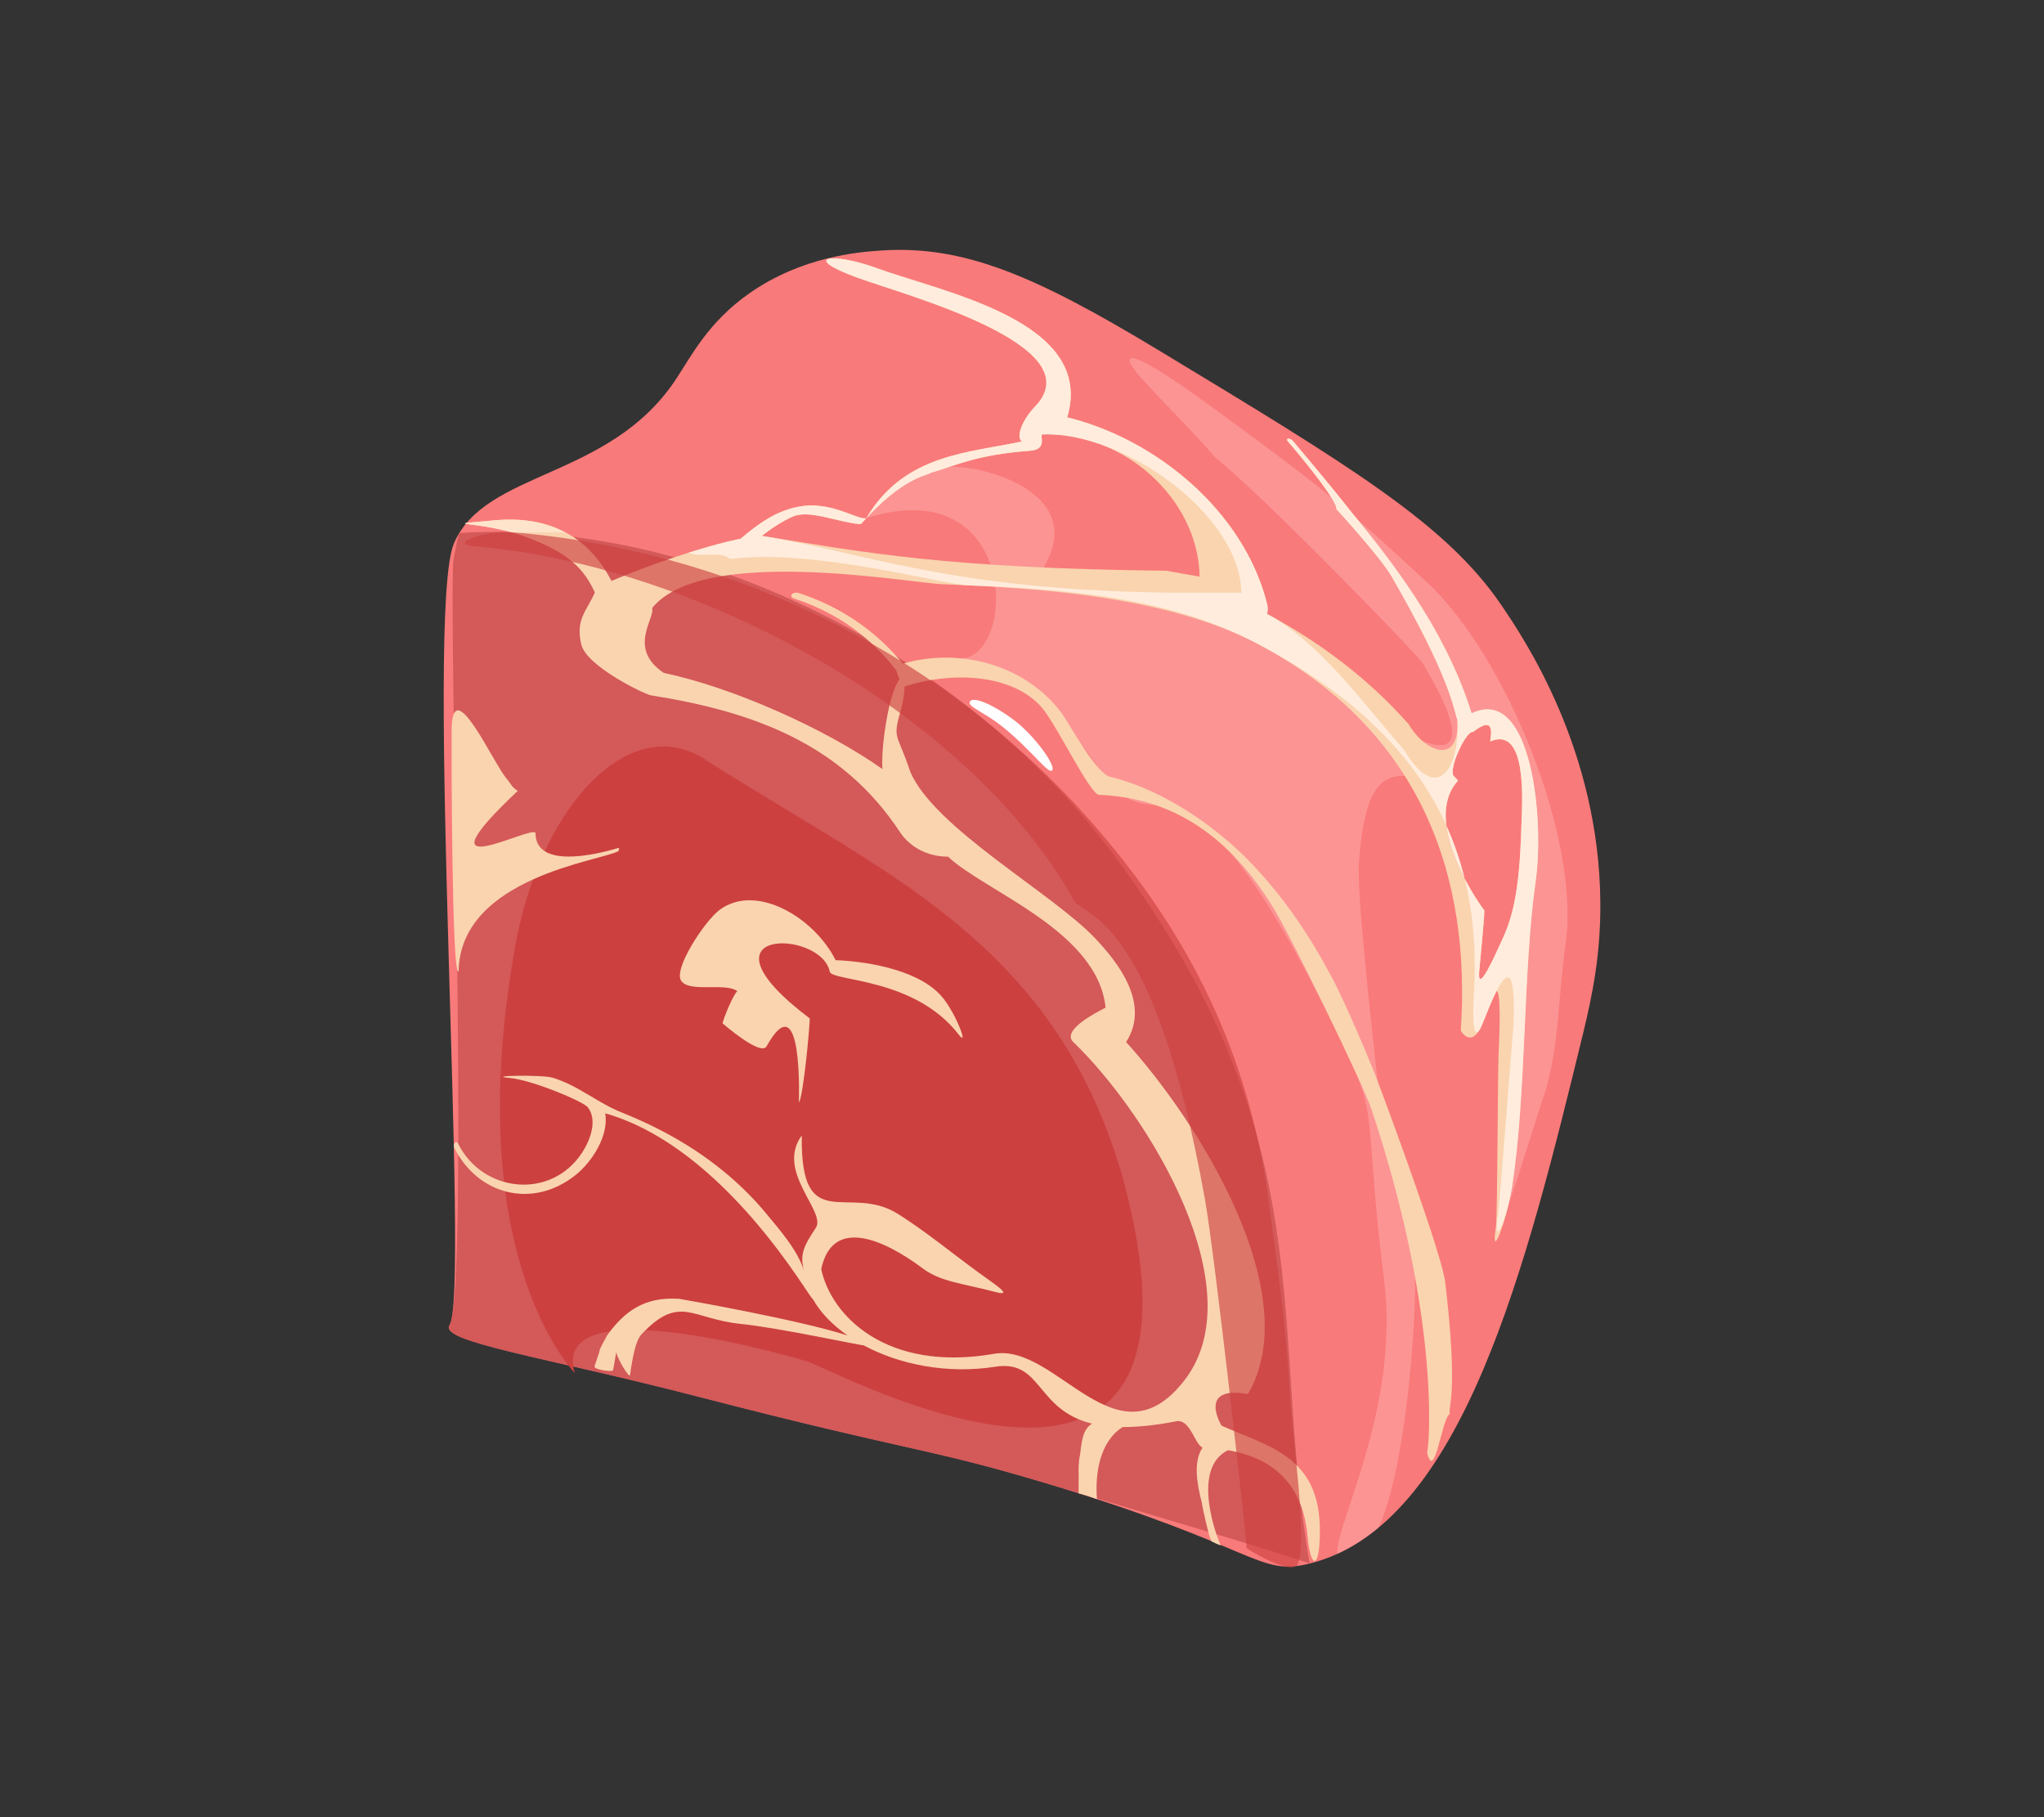 <?xml version="1.0" encoding="UTF-8"?>
<svg id="Layer_2" data-name="Layer 2" xmlns="http://www.w3.org/2000/svg" viewBox="0 0 540 480">
  <rect x="0" y="0" width="540" height="480" fill="#333333" stroke="none"/>
  <defs>
    <style>
      .cls-1 {
        fill: #f97a7a;
      }

      .cls-1, .cls-2, .cls-3, .cls-4, .cls-5, .cls-6, .cls-7, .cls-8, .cls-9, .cls-10 {
        stroke-width: 0px;
      }

      .cls-2 {
        opacity: .64;
      }

      .cls-2, .cls-6 {
        fill: #cc4040;
      }

      .cls-3 {
        fill: none;
      }

      .cls-4 {
        fill: #ffe4cc;
      }

      .cls-5 {
        fill: #fff;
      }

      .cls-7 {
        fill: #f9d4af;
      }

      .cls-8 {
        fill: #ffb0b0;
        opacity: .49;
      }

      .cls-9 {
        fill: #cc5252;
        opacity: .81;
      }

      .cls-10 {
        fill: #ffecdc;
      }
    </style>
  </defs>
  <g id="Layer_2-2" data-name="Layer 2">
    <g>
      <g>
        <path class="cls-1" d="M119.9,143.58c8.27-19.42,41-16.86,58.58-43.26,4.16-6.25,8.51-15.1,19.39-22.77,13.89-9.79,28.95-10.98,34.9-11.38,22.04-1.48,41.09,6.86,73.68,26.56,50.28,30.39,75.42,45.58,89.97,66.79,6.55,9.55,26.09,38.82,26.37,78.93.1,13.65-2.07,24.33-4.65,34.91-14.87,60.81-31.68,129.57-72.13,139.64-13.87,3.45-13.31-4.28-69.8-21.25-31.19-9.37-35.64-8.3-91.52-22.77-41.02-10.62-68.82-14.53-65.92-18.97,5.43-8.35-6.61-188.22,1.14-206.43Z"/>
        <path class="cls-8" d="M376.83,153.66c-23.98-22.26-29.66-26.3-55.81-45.53-26.89-19.76-24.7-13.76-18.89-7.59,5.34,5.9,13.74,14.19,18.89,20.29,11.84,9.21,53.45,52.07,54.83,54.35,17.4,28.94,2.57,24.46-14.12,12-55.81-41.65-77.52-27.72-86.01-37.28,10.5-17.78-10.73-24.84-19.18-26.17-9.54-1.51-19.68.41-27.65,13.11,39.89-12.48,39.89,35.52,25.4,37.11-1.67.18,19.7,4.16,35.55,28.44,16.69,25.57,19.36-15.92,59.71,62.85,16.52,32.26,9.78,21.84,16.12,73,4.22,33.98-13.28,65.15-12.31,72.18,3.83-1.75,7.42-4.1,10.81-6.91,7.14-15.09,10-53.8,9.65-66.22-.49-17.23-6.52-21.7-8.4-38.81-.83-7.55-7.16-60.86-6.41-70.62,1.84-23.88,7.48-26.28,23.08-19.85,1.91.73-1.64-19.47,12.48-18-.01.02,6.48,2.96,6.94,4.34,5.16,15.45,4.07,29.28,1.27,41.18-2.63,13.06-4.99,64.56-3.98,81.52.07,1.25,9.45-29.4,9.32-28.27,3.89-12.92,3.43-25.08,5.5-39.49,3.94-27.53-15.58-75.97-36.77-95.64Z"/>
        <path class="cls-9" d="M293.42,224.77c-39.37-52.14-109.14-87.82-172.02-83.98-.55.89-1.5,6.69-1.5,6.69-1.74,5.84,4.29,194.18-1.14,202.53-2.89,4.44,24.91,8.35,65.92,18.97,55.88,14.47,60.33,13.4,91.52,22.77,34.85,10.47,61.59,18.27,69.8,21.25-10.98-62.75,4.76-112.29-52.58-188.22Z"/>
        <path class="cls-6" d="M296.25,309.78c-18.42-61.89-63.16-79.04-110.82-109.7-19.37-11.41-41.62,12.38-48.76,46.91-13.11,69.21,5.01,104.02,15.19,115.75-7.08-23.72,61.16-3.27,61.81-3,13.47,5.56,112.39,57.37,82.58-49.96Z"/>
        <path class="cls-7" d="M388.77,188.41c-6.12-19.66-18.11-36.66-31.32-52.62-5.17-6.57-10.54-12.98-15.9-19.34-.69-.82-2.11-.79-1.3.15,4.98,5.76,13.17,16.01,12.8,17.87,0,0,11.59,12.62,14.58,17.77,15.76,27.18,16.41,35.27,17.4,37.94.72,11.72-8.21,9-12.86,1.13-10.52-11.92-23.33-21.59-37.44-29.16.21-.77.28-1.6.04-2.57-6.16-24.67-29.56-43.68-52.82-49.34,7.55-25.41-32.56-32.92-50.23-39.39-11.74-4.3-20.64-3.14-5.15,2.52,12.53,4.58,62.53,17.83,46.85,34.05-3.41,3.53-5.14,8.16-3.41,9.18-13.74,3.02-31.06,3.18-41.12,20.25-2.05.76-9.31-4.72-17.95-3-5.89,1.08-10.78,4.6-15.26,8.45-9.53,1.88-24.72,7.12-34.13,11.15-6.72-12.9-17.75-17.2-30.83-16.01-16.36,1.49-4.03-.05,7.82,4.25,11.84,4.29,15.74,8.62,18.61,14.8-2.09,4.88-5.21,7.06-3.57,13.77,1.42,5.81,16.82,13.16,18.38,13.41,26.89,4.25,50.38,12.68,65.84,36.19,1.42,2.17,5.43,6.42,12.66,6.42,9.74,9.22,39.5,19.56,41.63,39.87-3.02,1.57-11.68,6.07-8.53,9.11,20,19.28,47.92,65.28,29.4,89.28-17.98,23.29-33.79-9.82-50.34-6.94-28.31,4.93-43.05-9.97-45.66-22.39,3.87-17.86,24.69-1.71,27.05,0,4.66,3.38,10.3,3.79,19,6.07,4.95,1.29-.05-1.93-4.34-5.05-7.14-5.19-13.95-10.85-21.42-15.57-13.02-8.22-25.82,6.2-25.43-20.74-6.98,9.49,6.56,20.1,3.71,24.4-3.18,4.82-4.32,6.95-3.1,11.54-1.39-5.25-6.5-11.08-9.93-15.22-3.95-4.78-8.46-9.09-13.4-12.89-4.97-3.83-10.36-7.13-16-9.94-2.89-1.44-5.84-2.75-8.84-3.95-6.47-2.58-11.47-7.14-18.29-9.2-2.73-.82-18.32-.55-11.2.09,5.69.51,19.36,6.16,20.56,7.77,2.39,3.2.95,8.14-1.6,12.02-8.2,12.44-26.2,10.51-32.69-2.43-.51-1.01-1.54.05-1,1.11,6.2,12.36,20.63,16.24,32.02,7.16,4.3-3.43,8.85-10.36,7.83-16.31,32.02,9.15,54.32,49.59,54.84,49.04,2,3.58,5.19,6.86,9.17,9.64-12.98-4.18-44.17-9.65-44.54-9.68-.04,0-.08,0-.12,0-8.73-.54-14.02,3.03-18.72,9.48-.04.06-2.41,4.14-2.12,4.36l-1.31,3.92c-.51.95,4.59,1.6,4.84,1.16.16-.28.8-4.78.97-5.04-.51.78,3.39,7.39,3.55,6.26.98-7.15,2.01-9.69,3.05-10.79,10.1-10.65,13.2-4.03,26.25-2.71,10.2,1.03,31.99,5.8,32.37,5.63,9.48,5.11,22.14,7.67,34.87,5.67,12.37-1.94,10.58,11.39,25.51,15.04-1.62.96-2.31,2.7-2.7,4.87-.2,1.09-.33,2.2-.46,3.3-.42,1.89-.44,3.85-.36,5.83-.02,1.05-.05,3.35-.03,4.4,1.75.44,3.17.92,4.86,1.56-.55-6.68.7-15.23,6.8-19.07,3.88.02,8.49-.41,14.08-1.51,3.75-.73,4.83,5.91,7.01,6.95-2.52,3.71-1.47,9.63-.19,14.54.18,1.54,1.9,9.06,2.52,10.17.02.05,2.61,1.36,2.42,1-.54-.99-8.17-20.1,1.99-25.03,7.6,1.33,19.49,5.49,21.01,22.76.77,8.67,3.25,9.15,3.25-1.55,0-19.73-13.68-22.16-25.98-27.7,0,0-6.54-10.71,6.98-8.35,15.39-26.32-12.78-71.59-32.19-92.97,6.59-10.25-2.42-21.28-8.1-27.32-11.24-11.95-42.43-29.06-48.91-44.02-3.49-10.56-4.76-8.35-2.55-16.26,2.33-8.35.28-12.58-2.49-3.09-1.41,4.82-2.68,13.93-2.33,18.59-14.86-10.55-39.4-21.55-57.78-25.42-9.66-6.49-2.21-14.41-3.07-17.11,13.49-16.7,67.76-6.65,76.96-6.29,26.39,1.03,59.73,3.4,83.16,15.82,43.82,23.21,56.23,62.32,53.52,102.08,0,0,2.56,4.59,5.25-.78,1.72-3.43,6-22.75,4.83,4.95-.38,3.29-.31,44.62-.82,47.91-1.44,9.31,2.81-1.53,4.27-10.94,3.82-24.69,2.76-56.17,6.25-80.9,2.29-16.25-1.16-51.63-16.95-44.05ZM308.18,150.76c-58.24-.64-79.91-4.87-106.93-9.22,2.56-1.99,5.43-3.88,8.42-5.2.17-.06.34-.12.52-.17,2.08-.52,4-.35,7.13.27,1.31.26,9.72,2.43,10.22,1.88,10.86-12.22,17.08-12.57,18.37-13.44,6.61-1.91,12.2-4.81,26.2-5.81,4.92-.35,2.32-4.29,3.33-4.33,20.98-.83,41.11,16.7,41.49,37.57,0,0-8.73-1.54-8.74-1.54ZM396.36,249.3c-.99,2.1-6.07,13.76-5.58,7.41.17-2.18,1.37-14.04,1.37-16.22-.31-.29-17.13-23.13-6.95-34.3-.36-.36-.66-.78-1.06-1.11-1.76-1.48,3.2-12.24,5-11.72,6.79-5.32,4.26,2.61,4.6,2.47,10.01-4.23,8.34,16.89,8.21,21.88-.49,19.06-2.61,25.29-5.58,31.59Z"/>
        <path class="cls-10" d="M388.77,188.41c-6.12-19.66-18.11-36.66-31.32-52.62-5.17-6.57-10.54-12.98-15.9-19.34-.69-.82-2.11-.79-1.3.15,4.98,5.76,13.17,16.01,12.8,17.87,0,0,11.59,12.62,14.58,17.77,15.76,27.18,16.41,35.27,17.4,37.94.72,11.72-4.92,23.12-14.12,7.87-10.52-11.92-22.07-28.33-36.18-35.9.21-.77.28-1.6.04-2.57-6.16-24.67-29.56-43.68-52.82-49.34,7.55-25.41-32.56-32.92-50.23-39.39-11.74-4.3-20.64-3.14-5.15,2.52,12.53,4.58,62.53,17.83,46.85,34.05-3.41,3.53-5.14,8.16-3.41,9.18-13.74,3.02-31.06,3.18-41.12,20.25-2.05.76-9.31-4.72-17.95-3-5.89,1.08-10.78,4.6-15.26,8.45-3.9.77-8.76,2.11-13.77,3.7,3.92,1.53,7.82-.76,11.09,1.66,21.21-2.88,56.06,6.68,62.54,6.94,26.39,1.03,53.48,3.13,76.91,15.55,43.82,23.21,59.58,53.79,56.87,93.55,0,0-.79,13.12,1.9,7.75,1.72-3.43,9.77-27.94,8.61-.23-.38,3.29-3.58,46.53-4.09,49.81-1.44,9.31,2.3,1.76,3.76-7.66,3.82-24.69,2.76-56.17,6.25-80.9,2.29-16.25-1.16-51.63-16.95-44.05ZM309.2,156.54c-58.24-.64-80.93-10.64-107.95-14.99,2.56-1.99,5.43-3.88,8.42-5.2.17-.06.34-.12.52-.17,2.08-.52,4-.35,7.13.27,1.31.26,9.72,2.43,10.22,1.88,10.86-12.22,17.08-12.57,18.37-13.44,6.61-1.91,12.2-4.81,26.2-5.81,4.92-.35,2.32-4.29,3.33-4.33,20.98-.83,52.13,20.93,52.52,41.8,0,0-18.74,0-18.75,0ZM401.94,217.71c-.49,19.06-2.61,25.29-5.58,31.59-.99,2.11-6.07,13.76-5.58,7.41.17-2.18,1.37-14.04,1.37-16.22-.3-.29-17.13-23.13-6.95-34.3-.36-.36-.66-.78-1.06-1.11-1.76-1.48,3.2-12.24,5-11.72,6.79-5.32,4.26,2.61,4.6,2.47,10.01-4.24,8.34,16.89,8.21,21.88Z"/>
        <path class="cls-4" d="M149.31,140.63c-5.42-2.87-11.71-3.82-18.6-3.2-15.03,1.36-5.85.19,4.93,3.32,4.43-.15,9.01-.22,13.66-.12Z"/>
        <path class="cls-7" d="M249.28,263.82c-5.64-7.35-19.38-9.84-28.53-10.2-5.53-11.15-20.94-20.49-30.64-13.28-3.91,2.91-12.46,15.81-10.08,18.84,2.41,3.08,11.6.27,14.77,2.64-.88.51-3.54,6.74-3.91,8.49,0,0,10.1,8.82,11.63,6.07,9.72-17.41,8.53,14.8,8.53,14.8,1.17-1.14,3-21.2,2.86-22.18-31.93-24.13,3.04-23.6,5.29-12.36.53,2.67,22.39,1.43,34.13,16.7,2.59,3.36-.5-4.92-4.04-9.53Z"/>
        <path class="cls-7" d="M163.41,224.81c.02-.85.49-.05.02-.85-6.2,1.87-21.96,5.58-21.96-3.95-.89-2.23-32.53,15.18-4.69-11.1-1.65-1.12-1.49-1.42-2.78-3.05-3.36-3.49-14.7-29.26-14.69-12.72-.04,3.38,0,65.69,1.85,63.42.43-24.91,37.86-29.18,42.26-31.76Z"/>
        <path class="cls-7" d="M363.25,283.75c-.91-2.4-8.12-19.72-11.46-25.68-5.96-11.28-13.11-21.84-22.39-31.25-7.13-7.22-20.85-17.93-36.12-21.63-3.77-.91-10.7-13.95-12.73-16.71-9.45-12.81-26.9-17.58-42.04-13.17-7.24-8.82-16.49-15.07-27.5-18.67-1.48-.48-3.02.89-1.06,1.53,10.8,3.53,19.67,9.79,26.61,18.6.51.65,1.46,4.89,2.43,4.57,11.56-3.85,28.01-3.7,36.13,5.42,3.89,4.37,12.81,23.08,15.21,23.19,17.61.75,33.2,8.96,46.06,29.82,5,8.11,23.85,46.99,25.93,53.23,18.71,56.07,15.13,90.48,14.68,90.59,1.97,8.47,3.98-9.35,6.01-10.06-.54-2.11,2.38-4.56-1.22-34.94-.81-6.85-13.76-42.32-18.53-54.84Z"/>
        <path class="cls-5" d="M278.01,203.42c-.89,1.39-5.05-4.82-12.8-11.17-5.24-4.29-9.84-5.58-8.95-6.97.89-1.39,6,.75,11.42,4.77,5.42,4.02,11.22,11.99,10.33,13.37Z"/>
        <path class="cls-2" d="M340.74,367.82c-.88-16.98-3.32-33.81-5.59-50.65-5.44-40.41-21.87-70.14-42.54-95.03-39.78-47.91-97.59-76.68-157.43-81.56-7.03-.57-17.07,3.14-9.83,3.73,57.98,4.73,130.36,43.43,158.36,93.5,2.53,4.52,20.89,2.85,34.55,78.55,2.69,14.89,11.28,92.03,11.06,92.51-.08.18,12.3,7.81,13.61,4.13,2.55-7.17-1.52-32.39-2.18-45.18Z"/>
      </g>
      <rect class="cls-3" width="540" height="480"/>
    </g>
  </g>
</svg>